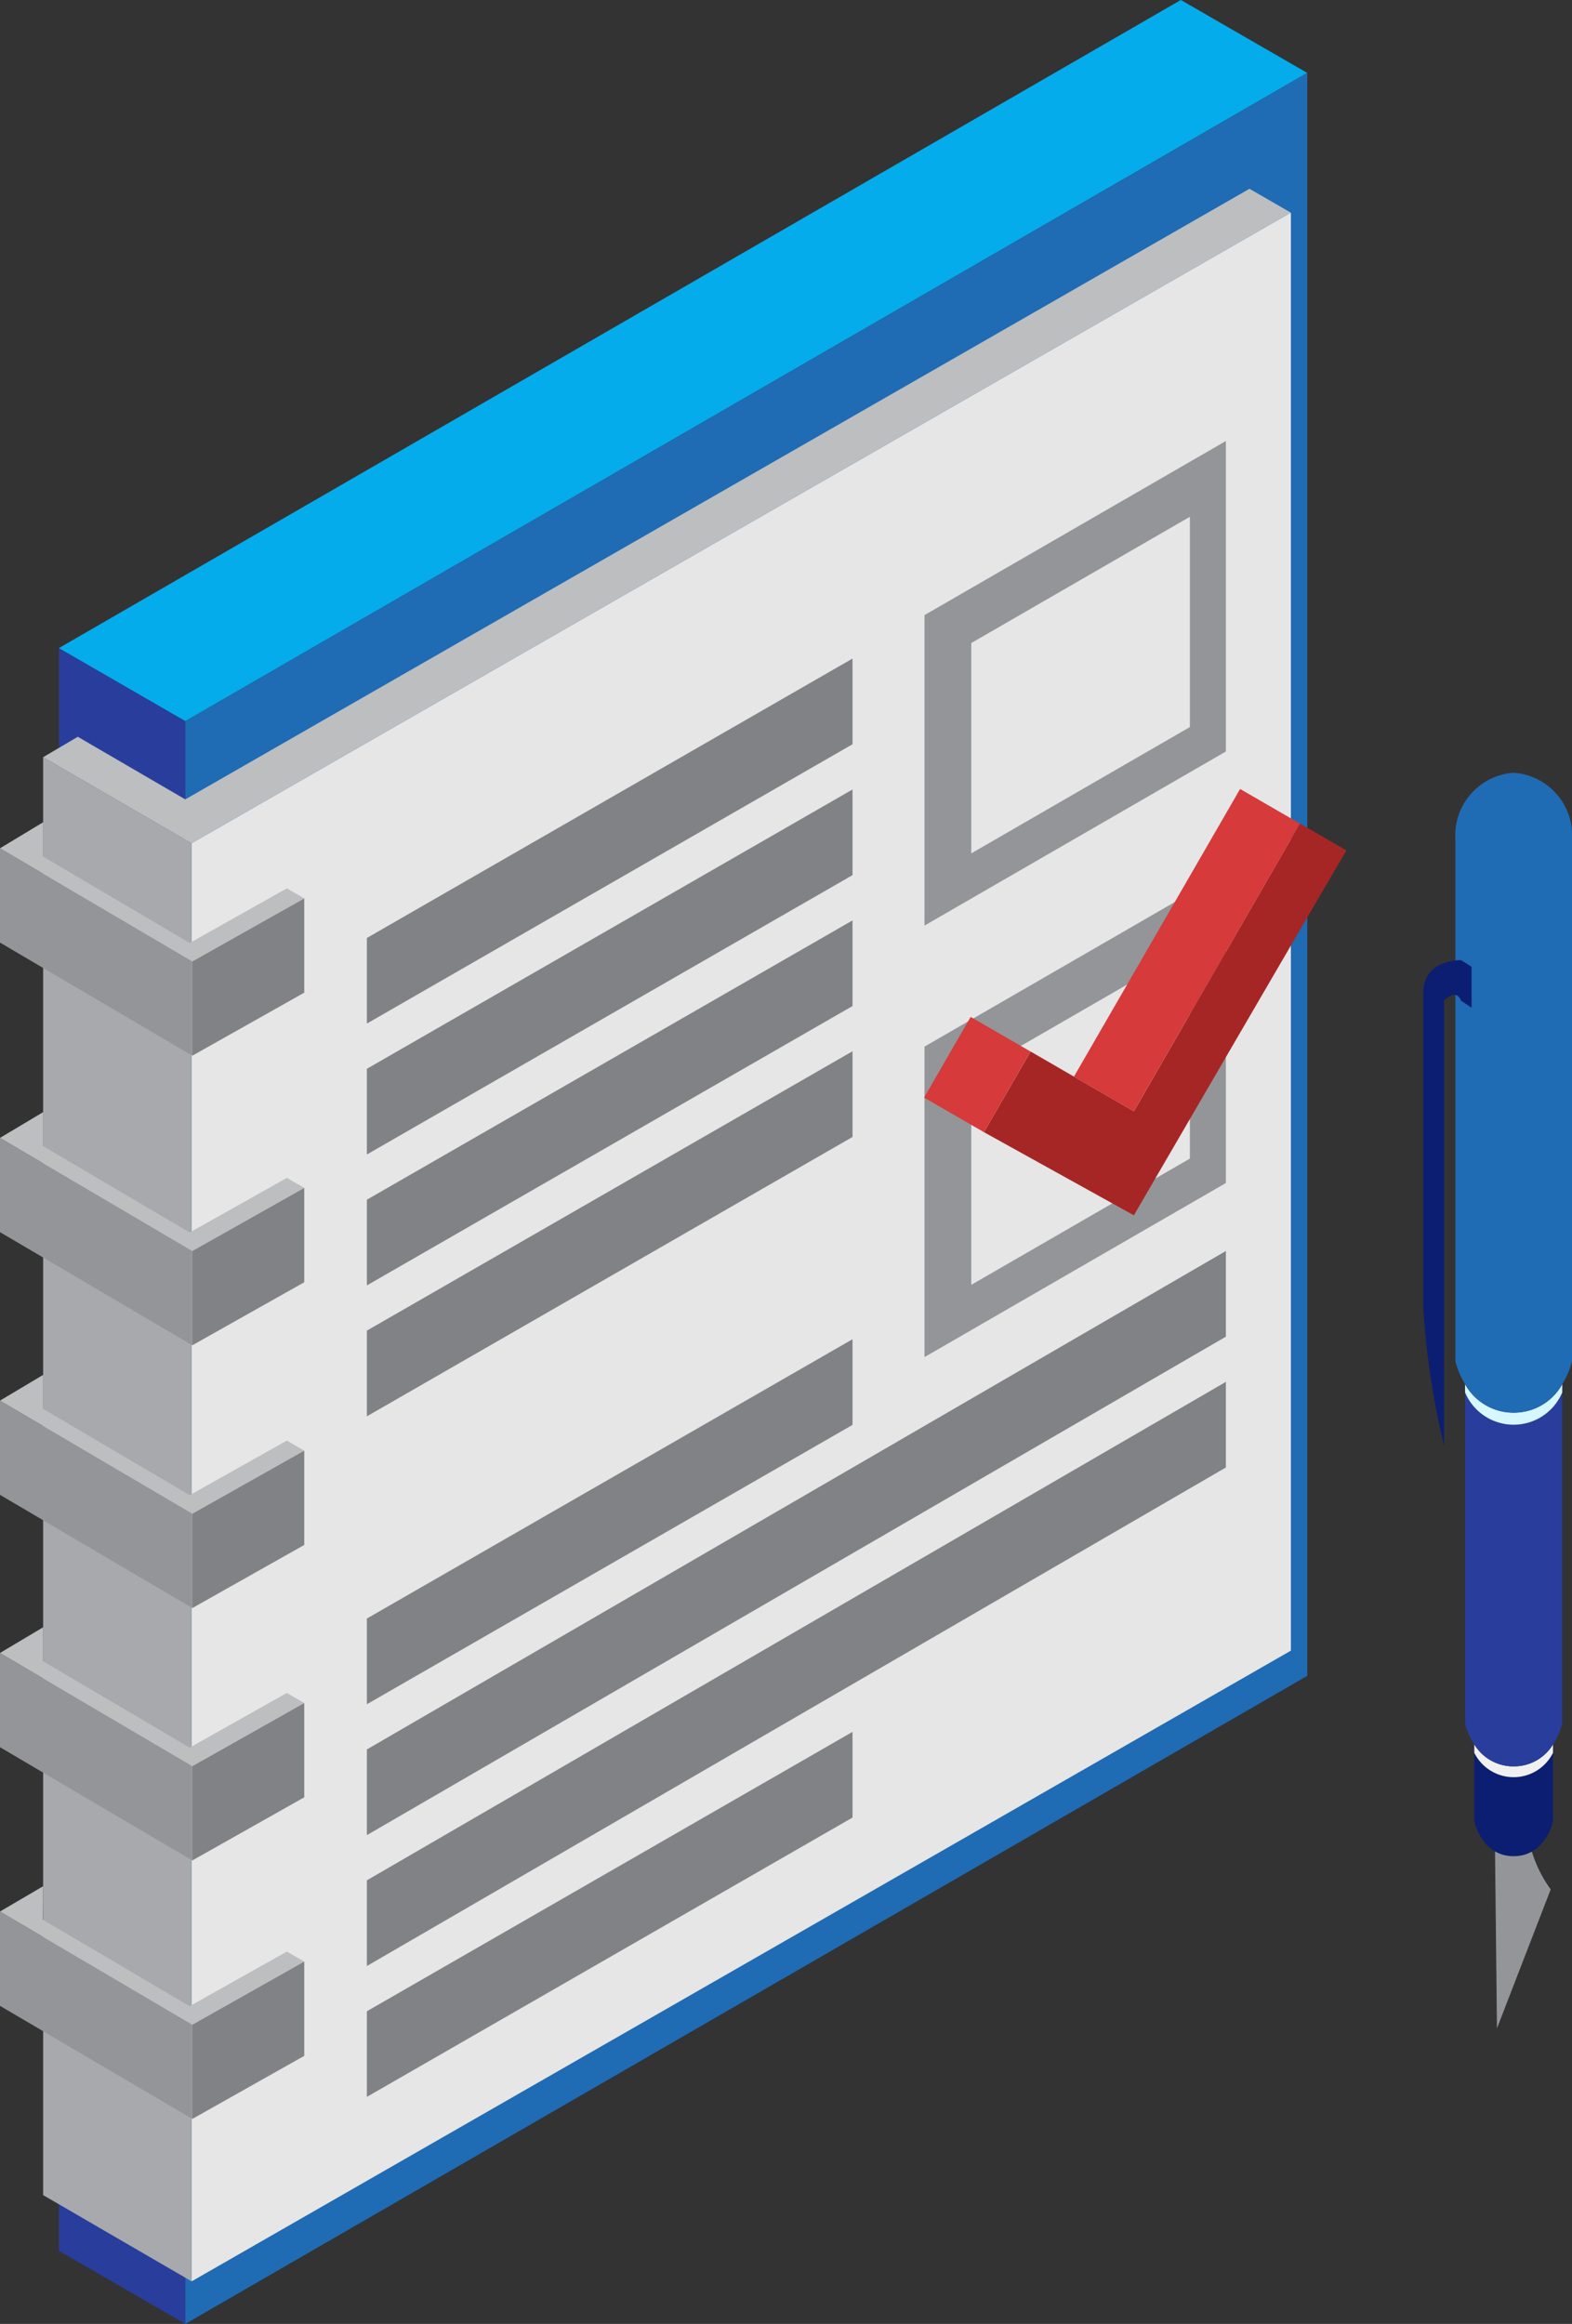 <svg xmlns="http://www.w3.org/2000/svg" width="93.594" height="138.289" viewBox="0 0 93.594 138.289">
  <rect x="0" y="0" width="93.594" height="138.289" fill="#333333" stroke="none"/>
  <g id="Group_10376" data-name="Group 10376" transform="translate(-282.021 -33.774)">
    <g id="Group_10374" data-name="Group 10374" transform="translate(282.021 33.774)">
      <g id="Group_10367" data-name="Group 10367" transform="translate(2.569)">
        <path id="Path_51877" data-name="Path 51877" d="M290.592,149.766l-7.523-4.347,0-95.375,7.526,4.343Z" transform="translate(-282.127 -11.477)" fill="#293d9c"/>
        <path id="Path_51878" data-name="Path 51878" d="M353.041,130.99l-66.8,38.565,0-95.379,66.8-38.571Z" transform="translate(-277.776 -31.266)" fill="#1f6bb4"/>
        <path id="Path_51879" data-name="Path 51879" d="M282.669,52.782V138.35l8.838,5.131V57.906Z" transform="translate(-282.669 -7.725)" fill="#a7a9ac"/>
        <path id="Path_51880" data-name="Path 51880" d="M282.669,72.338l8.838,5.124,65.448-37.527-2.463-1.422-63.36,36.336-6.4-3.726Z" transform="translate(-282.669 -27.28)" fill="#bcbec0"/>
        <path id="Path_51881" data-name="Path 51881" d="M286.4,76.64v85.575l65.448-37.532V39.112Z" transform="translate(-277.559 -26.458)" fill="#e6e6e6"/>
        <path id="Path_51882" data-name="Path 51882" d="M322.75,44.845,304.806,55.206V73.681L322.75,63.322ZM307.591,69.384V56.868l13.016-7.514V61.867Z" transform="translate(-252.332 -18.602)" fill="#939598"/>
        <path id="Path_51883" data-name="Path 51883" d="M319.714,50.307,290.8,66.933v5.094l28.914-16.621Z" transform="translate(-271.526 -11.117)" fill="#808285"/>
        <path id="Path_51884" data-name="Path 51884" d="M319.714,53.593,290.8,70.214v5.1l28.914-16.624Z" transform="translate(-271.526 -6.613)" fill="#808285"/>
        <path id="Path_51885" data-name="Path 51885" d="M319.714,56.88,290.8,73.5V78.6l28.914-16.624Z" transform="translate(-271.526 -2.109)" fill="#808285"/>
        <path id="Path_51886" data-name="Path 51886" d="M319.714,60.165,290.8,76.789v5.1l28.914-16.624Z" transform="translate(-271.526 2.393)" fill="#808285"/>
        <path id="Path_51887" data-name="Path 51887" d="M319.714,67.394,290.8,84.015v5.1l28.914-16.624Z" transform="translate(-271.526 12.3)" fill="#808285"/>
        <path id="Path_51888" data-name="Path 51888" d="M319.714,77.251,290.8,93.877v5.094L319.714,82.35Z" transform="translate(-271.526 25.808)" fill="#808285"/>
        <path id="Path_51889" data-name="Path 51889" d="M341.944,65.179,290.8,94.84v5.1l51.144-29.663Z" transform="translate(-271.526 9.264)" fill="#808285"/>
        <path id="Path_51890" data-name="Path 51890" d="M341.944,68.464,290.8,98.127v5.1L341.944,73.56Z" transform="translate(-271.526 13.766)" fill="#808285"/>
        <path id="Path_51891" data-name="Path 51891" d="M322.75,55.678,304.806,66.037V84.514L322.75,74.153ZM307.591,80.214V67.7l13.016-7.512V72.7Z" transform="translate(-252.332 -3.756)" fill="#939598"/>
        <path id="Path_51892" data-name="Path 51892" d="M290.59,76.683l-7.526-4.343,66.8-38.567,7.521,4.338Z" transform="translate(-282.127 -33.774)" fill="#05aceb"/>
      </g>
      <g id="Group_10368" data-name="Group 10368" transform="translate(0 48.928)">
        <path id="Path_51893" data-name="Path 51893" d="M281.585,55.069v5.611l11.451,6.732V61.8Z" transform="translate(-281.585 -53.518)" fill="#939598"/>
        <path id="Path_51894" data-name="Path 51894" d="M281.585,55.966,293.036,62.7,299.7,58.95l-1.035-.6-5.785,3.25-8.722-5.136,0-2.05Z" transform="translate(-281.585 -54.415)" fill="#bcbec0"/>
        <path id="Path_51895" data-name="Path 51895" d="M286.416,60.077v5.61l6.662-3.751V56.328Z" transform="translate(-274.964 -51.793)" fill="#808285"/>
      </g>
      <g id="Group_10369" data-name="Group 10369" transform="translate(0 81.814)">
        <path id="Path_51896" data-name="Path 51896" d="M281.585,68.935v5.608l11.451,6.736V75.664Z" transform="translate(-281.585 -67.403)" fill="#939598"/>
        <path id="Path_51897" data-name="Path 51897" d="M281.585,69.821l11.451,6.729L299.7,72.8l-1.035-.6-5.785,3.248-8.722-5.132,0-2.029Z" transform="translate(-281.585 -68.289)" fill="#bcbec0"/>
        <path id="Path_51898" data-name="Path 51898" d="M286.416,73.943v5.615l6.662-3.754V70.191Z" transform="translate(-274.964 -65.681)" fill="#808285"/>
      </g>
      <g id="Group_10370" data-name="Group 10370" transform="translate(0 66.179)">
        <path id="Path_51899" data-name="Path 51899" d="M281.585,62.339v5.61l11.451,6.732V69.07Z" transform="translate(-281.585 -60.806)" fill="#939598"/>
        <path id="Path_51900" data-name="Path 51900" d="M281.585,63.225l11.451,6.732L299.7,66.2l-1.035-.594-5.785,3.248-8.722-5.135,0-2.029Z" transform="translate(-281.585 -61.692)" fill="#bcbec0"/>
        <path id="Path_51901" data-name="Path 51901" d="M286.416,67.349v5.61l6.662-3.749V63.595Z" transform="translate(-274.964 -59.085)" fill="#808285"/>
      </g>
      <g id="Group_10371" data-name="Group 10371" transform="translate(0 96.835)">
        <path id="Path_51902" data-name="Path 51902" d="M281.585,75.271v5.608l11.451,6.737v-5.61Z" transform="translate(-281.585 -73.742)" fill="#939598"/>
        <path id="Path_51903" data-name="Path 51903" d="M281.585,76.154l11.451,6.735,6.662-3.757-1.035-.6-5.785,3.255-8.722-5.137,0-2.027Z" transform="translate(-281.585 -74.625)" fill="#bcbec0"/>
        <path id="Path_51904" data-name="Path 51904" d="M286.416,80.284v5.61l6.662-3.756V76.527Z" transform="translate(-274.964 -72.02)" fill="#808285"/>
      </g>
      <g id="Group_10372" data-name="Group 10372" transform="translate(0 112.238)">
        <path id="Path_51905" data-name="Path 51905" d="M281.585,81.761v5.614L293.036,94.1V88.5Z" transform="translate(-281.585 -80.25)" fill="#939598"/>
        <path id="Path_51906" data-name="Path 51906" d="M281.585,82.634l11.451,6.735,6.662-3.758-1.035-.593-5.785,3.25-8.732-5.14.007-2Z" transform="translate(-281.585 -81.123)" fill="#bcbec0"/>
        <path id="Path_51907" data-name="Path 51907" d="M286.416,86.775v5.608l6.662-3.754V83.017Z" transform="translate(-274.964 -78.529)" fill="#808285"/>
      </g>
      <g id="Group_10373" data-name="Group 10373" transform="translate(55.019 46.95)">
        <path id="Path_51908" data-name="Path 51908" d="M315.224,77.761,306.3,72.814l2.776-4.8,6.149,3.556,9.887-17.122,2.771,1.6C327.792,56.162,315.224,77.761,315.224,77.761Z" transform="translate(-302.735 -52.391)" fill="#a62626"/>
        <rect id="Rectangle_2942" data-name="Rectangle 2942" width="19.769" height="4.117" transform="translate(8.922 17.116) rotate(-59.973)" fill="#d63a3a"/>
        <rect id="Rectangle_2943" data-name="Rectangle 2943" width="5.543" height="4.116" transform="matrix(0.5, -0.866, 0.866, 0.5, 0, 18.365)" fill="#d63a3a"/>
      </g>
    </g>
    <g id="Group_10375" data-name="Group 10375" transform="translate(365.31 79.76)">
      <path id="Path_51910" data-name="Path 51910" d="M322.487,86.024l-3.2,8.27-.18-16.6s2.188.228,1.946,3.25A7.641,7.641,0,0,0,322.487,86.024Z" transform="translate(-313.45 -19.577)" fill="#939598"/>
      <path id="Path_51911" data-name="Path 51911" d="M323.3,93.152s-.448,2.065-2.344,2.065-2.342-2.065-2.342-2.065V72.226a2.524,2.524,0,0,1,2.321-2.686h.047a2.525,2.525,0,0,1,2.318,2.686Z" transform="translate(-314.127 -30.746)" fill="#0c1e72"/>
      <path id="Path_51912" data-name="Path 51912" d="M320.957,78.872a2.71,2.71,0,0,1-2.342-1.306v.5a2.618,2.618,0,0,0,4.686,0v-.5A2.7,2.7,0,0,1,320.957,78.872Z" transform="translate(-314.127 -19.747)" fill="#f0f0f0"/>
      <path id="Path_51913" data-name="Path 51913" d="M324.169,68.054a3.111,3.111,0,0,0-2.868-3.309h-.052a3.111,3.111,0,0,0-2.866,3.309v25.84a4,4,0,0,0,.55,1.242,2.755,2.755,0,0,0,4.686,0,4.008,4.008,0,0,0,.55-1.242Z" transform="translate(-314.445 -37.317)" fill="#293d9c"/>
      <path id="Path_51914" data-name="Path 51914" d="M321.275,70.218a3.29,3.29,0,0,1-2.892-1.695v.488a3.138,3.138,0,0,0,5.786,0v-.488A3.276,3.276,0,0,1,321.275,70.218Z" transform="translate(-314.445 -32.139)" fill="#d6f7ff"/>
      <path id="Path_51915" data-name="Path 51915" d="M325.084,57.152a3.738,3.738,0,0,0-3.439-3.978h-.066a3.738,3.738,0,0,0-3.439,3.978V88.19a4.843,4.843,0,0,0,.578,1.368,3.317,3.317,0,0,0,5.786,0,4.9,4.9,0,0,0,.581-1.368Z" transform="translate(-314.779 -53.174)" fill="#1f6bb4"/>
      <path id="Path_51916" data-name="Path 51916" d="M319.481,57.878s-2.148,0-2.148,1.927V78.659a48.4,48.4,0,0,0,1.237,8.114V60.291s.7-.792,1.012,0l.626.415V58.271l-.626-.393Z" transform="translate(-315.883 -46.728)" fill="#0c1e72"/>
    </g>
  </g>
</svg>
 